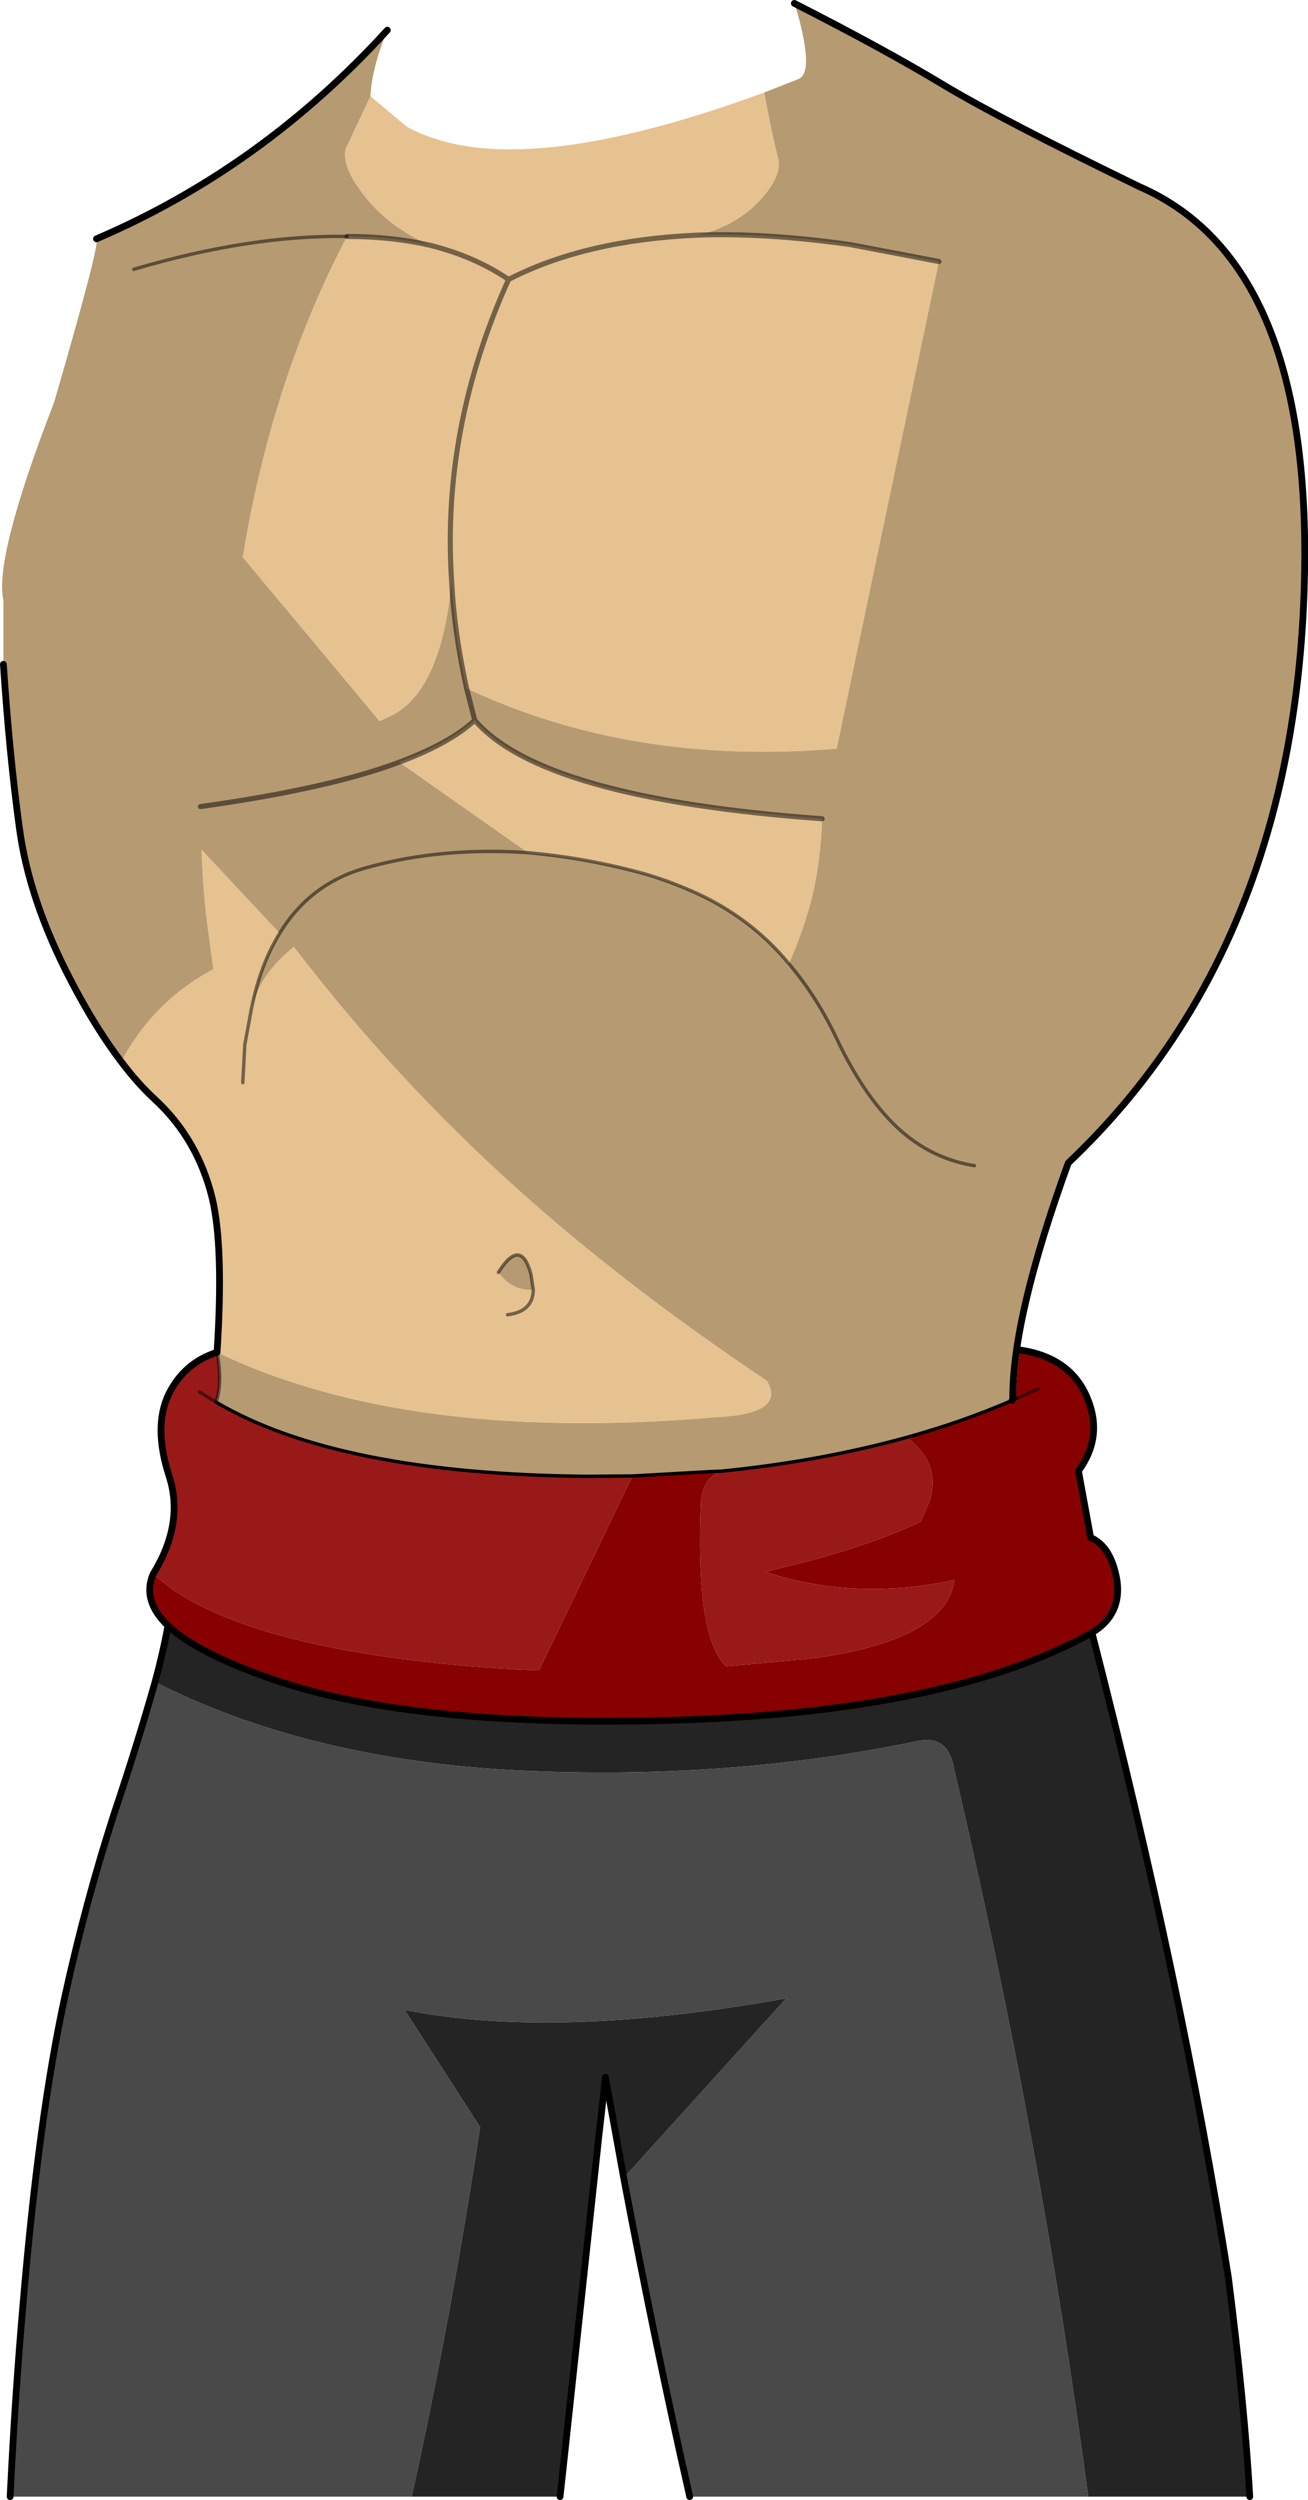 <?xml version="1.0" encoding="UTF-8" standalone="no"?>
<svg xmlns:xlink="http://www.w3.org/1999/xlink" height="369.0px" width="193.15px" xmlns="http://www.w3.org/2000/svg">
  <g transform="matrix(1.0, 0.0, 0.0, 1.0, -48.15, 2.25)">
    <path d="M154.6 214.9 Q169.2 213.45 182.05 209.9 187.05 213.65 185.5 219.15 L184.1 222.35 Q177.7 225.4 167.85 228.1 L161.15 229.75 Q174.45 234.1 189.1 230.95 187.85 239.9 167.95 242.55 L155.4 243.7 Q152.35 240.9 151.7 231.2 151.35 226.2 151.65 219.45 151.9 216.15 154.35 215.0 L154.6 214.9 M70.75 230.1 Q75.4 222.55 73.1 215.55 70.8 208.4 73.0 203.65 75.3 198.9 80.2 197.35 81.05 201.9 80.05 204.7 98.0 215.3 134.65 215.65 L141.55 215.6 127.75 244.3 124.15 244.15 Q87.85 241.95 73.7 232.4 L70.75 230.1 M77.6 203.2 L80.05 204.7 77.6 203.2" fill="#991919" fill-rule="evenodd" stroke="none"/>
    <path d="M154.3 214.9 L154.65 214.85 154.6 214.9 154.3 214.9 154.6 214.9 154.35 215.0 154.3 214.9" fill="#800000" fill-rule="evenodd" stroke="none"/>
    <path d="M182.05 209.9 Q190.2 207.65 197.6 204.45 L198.15 204.2 Q198.2 201.15 198.75 197.0 206.15 198.1 208.65 203.95 211.15 209.75 207.4 214.85 L209.2 224.7 Q212.25 226.0 213.1 231.05 213.8 236.05 209.45 238.7 L209.4 238.75 Q188.6 250.25 149.1 251.6 109.45 252.9 88.4 245.6 77.25 241.75 72.95 237.7 69.1 234.0 70.75 230.1 L73.7 232.4 Q87.85 241.95 124.15 244.15 L127.75 244.3 141.55 215.6 153.2 214.95 154.3 214.9 154.35 215.0 Q151.9 216.15 151.65 219.45 151.35 226.2 151.7 231.2 152.35 240.9 155.4 243.7 L167.95 242.55 Q187.85 239.9 189.1 230.95 174.45 234.1 161.15 229.75 L167.85 228.1 Q177.7 225.4 184.1 222.35 L185.5 219.15 Q187.05 213.65 182.05 209.9 M201.45 202.75 L198.15 204.2 201.45 202.75" fill="#870101" fill-rule="evenodd" stroke="none"/>
    <path d="M151.3 32.45 Q161.25 32.1 173.7 33.85 L186.8 36.35 171.7 108.25 Q141.4 110.8 117.05 99.35 115.2 90.9 114.85 83.65 113.3 61.0 123.25 39.0 134.6 33.15 151.25 32.45 L151.3 32.45 151.25 32.45 Q134.6 33.15 123.25 39.0 113.3 61.0 114.85 83.65 113.3 99.35 106.3 103.2 L104.2 104.2 84.0 80.0 Q88.3 53.7 99.4 32.65 106.0 32.65 111.65 33.95 105.4 31.2 101.75 26.4 98.55 22.2 99.2 19.7 L102.85 11.95 108.15 16.4 Q110.4 17.7 113.2 18.45 L113.25 18.5 Q129.15 23.1 161.0 11.4 162.0 17.0 163.05 21.1 163.7 23.55 160.65 27.0 157.15 31.0 151.3 32.45 M118.25 104.05 Q128.15 115.6 169.55 118.6 169.35 124.8 168.1 130.0 166.95 134.75 164.65 140.0 159.0 133.15 150.6 129.4 145.85 127.3 141.55 126.25 133.95 124.3 126.1 123.6 L107.1 110.25 Q114.7 107.4 118.25 104.05 M123.25 39.0 Q118.25 35.6 111.65 33.95 118.25 35.6 123.25 39.0 M66.05 154.45 Q70.75 145.55 79.65 140.8 L78.55 132.55 Q78.1 128.4 77.9 123.15 L89.45 135.5 Q86.5 140.25 85.2 147.05 86.35 141.6 91.55 137.5 106.25 156.75 124.4 173.1 140.6 187.65 161.4 201.55 164.2 206.35 154.35 206.9 108.45 210.9 80.2 197.35 81.2 181.85 79.5 174.65 77.35 165.85 71.0 160.0 68.45 157.65 66.05 154.45 M84.0 157.55 L84.3 151.95 85.2 147.05 84.3 151.95 84.0 157.55 M123.1 191.8 Q126.85 191.35 126.9 188.1 126.85 191.35 123.1 191.8 M126.9 188.1 L126.55 185.8 Q125.05 180.3 121.75 185.55 123.8 188.35 126.9 188.1" fill="#e6c290" fill-rule="evenodd" stroke="none"/>
    <path d="M186.8 36.35 L173.7 33.85 Q161.25 32.1 151.3 32.45 157.15 31.0 160.65 27.0 163.7 23.55 163.05 21.1 162.0 17.0 161.0 11.4 L166.1 9.4 Q167.8 8.7 166.8 3.4 166.3 0.75 165.45 -1.75 178.9 5.1 187.5 10.3 196.1 15.45 216.4 25.3 243.15 36.95 240.6 88.0 238.0 139.0 205.9 169.4 197.65 192.1 197.7 204.2 L197.6 204.45 Q190.2 207.65 182.05 209.9 169.2 213.45 154.6 214.9 L154.65 214.85 154.3 214.9 153.2 214.95 141.55 215.6 134.65 215.65 Q98.0 215.3 80.05 204.7 81.05 201.9 80.2 197.35 108.45 210.9 154.35 206.9 164.2 206.35 161.4 201.55 140.6 187.65 124.4 173.1 106.25 156.75 91.55 137.5 86.35 141.6 85.2 147.05 86.5 140.25 89.45 135.5 L77.9 123.15 Q78.1 128.4 78.55 132.55 L79.65 140.8 Q70.75 145.55 66.05 154.45 62.2 149.4 58.5 142.25 52.4 130.5 51.0 119.85 49.55 109.25 48.65 95.8 L48.65 86.3 Q47.25 80.1 56.15 57.1 63.0 33.55 62.4 33.0 86.8 22.55 105.35 2.2 103.05 7.8 102.85 11.95 L99.2 19.7 Q98.55 22.2 101.75 26.4 105.4 31.2 111.65 33.95 106.0 32.65 99.4 32.65 88.3 53.7 84.0 80.0 L104.2 104.2 106.3 103.2 Q113.3 99.35 114.85 83.65 115.2 90.9 117.05 99.35 141.4 110.8 171.7 108.25 L186.8 36.35 M118.25 104.05 L117.05 99.35 118.25 104.05 Q114.7 107.4 107.1 110.25 L126.1 123.6 Q113.3 122.75 102.35 125.8 94.0 128.05 89.45 135.5 94.0 128.05 102.35 125.8 113.3 122.75 126.1 123.6 133.95 124.3 141.55 126.25 145.85 127.3 150.6 129.4 159.0 133.15 164.65 140.0 166.95 134.75 168.1 130.0 169.35 124.8 169.55 118.6 128.15 115.6 118.25 104.05 M192.05 169.8 Q186.05 168.85 181.35 164.8 176.05 160.2 171.7 151.05 168.8 144.9 164.65 140.0 168.8 144.9 171.7 151.05 176.05 160.2 181.35 164.8 186.05 168.85 192.05 169.8 M77.75 116.8 Q96.7 114.15 107.1 110.25 96.7 114.15 77.75 116.8 M121.75 185.55 Q125.05 180.3 126.55 185.8 L126.9 188.1 Q123.8 188.35 121.75 185.55 M67.9 37.5 Q85.2 32.4 99.4 32.65 85.2 32.4 67.9 37.5" fill="#b69a71" fill-rule="evenodd" stroke="none"/>
    <path d="M208.85 366.25 L150.0 366.25 Q144.9 343.85 140.25 319.2 L164.25 292.7 Q130.15 298.85 107.9 294.4 L119.05 311.7 Q114.8 339.7 108.95 366.25 L49.65 366.25 Q50.35 351.6 51.55 337.85 53.9 309.95 57.75 292.35 60.85 278.25 65.05 265.3 68.5 255.0 71.05 246.0 93.6 257.45 124.5 259.05 155.4 260.55 183.3 254.8 188.1 253.6 189.0 258.65 201.8 313.35 208.85 366.25" fill="#494949" fill-rule="evenodd" stroke="none"/>
    <path d="M209.4 238.75 Q222.65 290.3 229.55 333.95 231.95 352.85 232.7 366.25 L208.85 366.25 Q201.8 313.35 189.0 258.65 188.1 253.6 183.3 254.8 155.4 260.55 124.5 259.05 93.6 257.45 71.05 246.0 72.2 241.8 72.95 237.7 77.25 241.75 88.4 245.6 109.45 252.9 149.1 251.6 188.6 250.25 209.4 238.75 M140.25 319.2 L137.55 304.35 137.0 309.35 136.6 312.85 131.5 360.3 130.85 366.25 108.95 366.25 Q114.8 339.7 119.05 311.7 L107.9 294.4 Q130.15 298.85 164.25 292.7 L140.25 319.2" fill="#242424" fill-rule="evenodd" stroke="none"/>
    <path d="M197.6 204.45 L197.7 204.2 Q197.65 192.1 205.9 169.4 238.0 139.0 240.6 88.0 243.15 36.95 216.4 25.3 196.1 15.45 187.5 10.3 178.9 5.1 165.45 -1.75 M105.35 2.2 Q86.8 22.55 62.4 33.0 M48.65 95.8 Q49.55 109.25 51.0 119.85 52.4 130.5 58.5 142.25 62.2 149.4 66.05 154.45 68.45 157.65 71.0 160.0 77.35 165.85 79.5 174.65 81.2 181.85 80.2 197.35 75.3 198.9 73.0 203.65 70.8 208.4 73.1 215.55 75.4 222.55 70.75 230.1 69.1 234.0 72.95 237.7 77.25 241.75 88.4 245.6 109.45 252.9 149.1 251.6 188.6 250.25 209.4 238.75 222.65 290.3 229.55 333.95 231.95 352.85 232.7 366.25 M198.75 197.0 Q206.15 198.1 208.65 203.95 211.15 209.75 207.4 214.85 L209.2 224.7 Q212.25 226.0 213.1 231.05 213.8 236.05 209.45 238.7 L209.4 238.75 M150.0 366.25 Q144.9 343.85 140.25 319.2 L137.55 304.35 137.0 309.35 136.6 312.85 131.5 360.3 130.85 366.25 M49.65 366.25 Q50.35 351.6 51.55 337.85 53.9 309.95 57.75 292.35 60.85 278.25 65.05 265.3 68.5 255.0 71.05 246.0 72.2 241.8 72.95 237.7" fill="none" stroke="#000000" stroke-linecap="round" stroke-linejoin="round" stroke-width="1.0"/>
    <path d="M164.65 140.0 Q168.8 144.9 171.7 151.05 176.05 160.2 181.35 164.8 186.05 168.85 192.05 169.8 M89.45 135.5 Q94.0 128.05 102.35 125.8 113.3 122.75 126.1 123.6 133.95 124.3 141.55 126.25 145.85 127.3 150.6 129.4 159.0 133.15 164.65 140.0 M85.2 147.05 L84.3 151.95 84.0 157.55 M89.45 135.5 Q86.5 140.25 85.2 147.05 M126.9 188.1 Q126.85 191.35 123.1 191.8 M121.75 185.55 Q125.05 180.3 126.55 185.8 L126.9 188.1 M99.4 32.65 Q85.2 32.4 67.9 37.5 M80.2 197.35 Q81.05 201.9 80.05 204.7 L77.6 203.2 M198.15 204.2 L201.45 202.75" fill="none" stroke="#000000" stroke-linecap="round" stroke-linejoin="round" stroke-opacity="0.498" stroke-width="0.5"/>
    <path d="M151.3 32.45 Q161.25 32.1 173.7 33.85 L186.8 36.35 M117.05 99.35 L118.25 104.05 Q128.15 115.6 169.55 118.6 M151.3 32.45 L151.25 32.45 Q134.6 33.15 123.25 39.0 113.3 61.0 114.85 83.65 115.2 90.9 117.05 99.35 M111.65 33.95 Q118.25 35.6 123.25 39.0 M111.65 33.95 Q106.0 32.65 99.4 32.65 M107.1 110.25 Q96.7 114.15 77.75 116.8 M107.1 110.25 Q114.7 107.4 118.25 104.05" fill="none" stroke="#000000" stroke-linecap="round" stroke-linejoin="round" stroke-opacity="0.498" stroke-width="0.75"/>
    <path d="M154.3 214.9 L154.6 214.9 Q169.2 213.45 182.05 209.9 190.2 207.65 197.6 204.45 L198.15 204.2 M80.05 204.7 Q98.0 215.3 134.65 215.65 L141.55 215.6 153.2 214.95 154.3 214.9" fill="none" stroke="#000000" stroke-linecap="round" stroke-linejoin="round" stroke-width="0.5"/>
  </g>
</svg>
